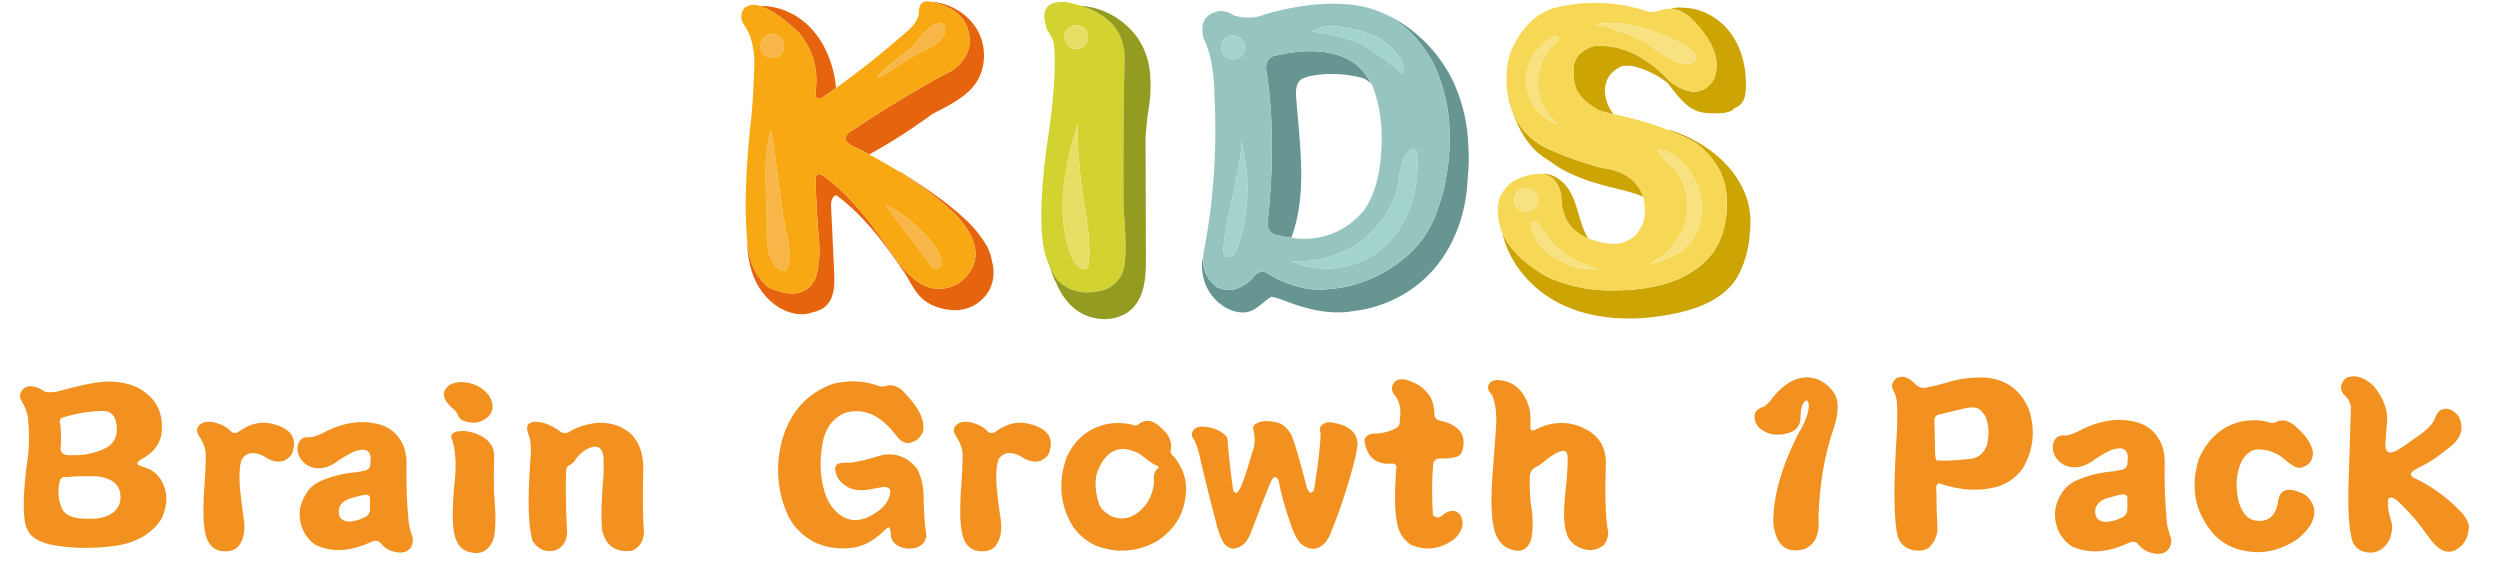 <svg xmlns="http://www.w3.org/2000/svg" fill="none" viewBox="0 0 301 69" height="69" width="301">
<g clip-path="url(#clip0_192_2409)">
<path fill="#F2911F" d="M11.332 46.104C13.278 45.774 14.997 45.947 16.491 46.625C18.819 47.832 19.791 49.768 19.418 52.426C19.149 53.65 18.332 54.614 16.96 55.327C16.63 55.509 16.5 55.7 16.561 55.9C16.656 55.995 16.96 56.134 17.455 56.299C18.167 56.482 18.775 56.925 19.288 57.637C20.226 59.061 20.278 60.676 19.435 62.491C18.263 64.289 16.369 65.375 13.755 65.739C10.898 66.104 8.302 66.035 5.974 65.54C5.149 65.34 4.489 65.053 3.994 64.671C3.447 64.211 3.108 63.559 2.978 62.717C2.761 61.163 2.848 58.896 3.23 55.9C3.525 54.215 3.569 52.304 3.351 50.177C3.265 49.63 3.021 48.995 2.605 48.266C2.275 47.754 2.37 47.241 2.9 46.729C3.508 46.321 4.359 46.468 5.453 47.172C5.983 47.285 6.617 47.241 7.364 47.024C8.823 46.616 10.143 46.303 11.332 46.104ZM11.758 57.359C10.334 57.298 9.092 57.324 8.015 57.454C7.555 57.341 7.259 57.55 7.147 58.097C6.912 59.304 7.051 60.416 7.546 61.414C7.893 61.944 8.536 62.274 9.483 62.404C10.803 62.517 11.802 62.474 12.479 62.257C13.573 61.944 14.233 61.336 14.459 60.424C14.737 58.653 13.842 57.628 11.758 57.359ZM12.6 49.482C11.081 49.465 9.439 49.716 7.668 50.229C7.207 50.342 7.077 50.698 7.294 51.297C7.346 51.974 7.355 52.678 7.346 53.407C7.147 54.337 7.451 54.797 8.267 54.797C9.952 54.884 11.437 54.597 12.731 53.954C13.886 53.329 14.294 52.235 13.947 50.68C13.721 49.942 13.278 49.543 12.6 49.482Z"></path>
<path fill="#F2911F" d="M24.446 50.889C25.037 50.706 25.679 50.758 26.357 51.036C26.852 51.184 27.286 51.444 27.668 51.8C28.015 52.235 28.424 52.243 28.91 51.853C30.265 50.915 31.654 50.663 33.07 51.106C34.989 51.653 35.719 52.704 35.276 54.25C35.189 54.762 34.815 55.179 34.138 55.491C33.513 55.674 32.853 55.57 32.158 55.17C31.368 54.623 30.612 54.441 29.9 54.623C29.37 54.875 29.075 55.214 29.006 55.665C28.823 56.343 28.78 57.359 28.884 58.713C29.014 60.033 29.179 61.362 29.379 62.682C29.544 63.968 29.318 65.001 28.71 65.783C28.441 66.061 28.12 66.243 27.72 66.33C25.888 66.608 24.854 65.704 24.62 63.603C24.489 62.891 24.455 61.657 24.524 59.886C24.707 57.376 24.785 55.657 24.776 54.727C24.759 54.067 24.542 53.407 24.134 52.747C23.5 51.922 23.604 51.306 24.446 50.889Z"></path>
<path fill="#F2911F" d="M39.349 51.879C41.433 50.889 43.379 50.593 45.203 50.984C46.792 51.279 47.912 52.174 48.572 53.659C48.789 54.241 48.911 54.849 48.946 55.491C48.894 58.218 48.98 60.624 49.197 62.708C49.197 63.09 49.362 63.768 49.692 64.74C49.745 65.088 49.692 65.435 49.545 65.783C49.084 66.573 48.225 66.738 46.965 66.278C46.505 66.043 46.184 65.817 46.002 65.583C45.672 65.105 45.246 64.992 44.734 65.236C42.302 66.356 40.174 66.529 38.342 65.757C37.795 65.557 37.248 65.062 36.709 64.272C35.754 62.474 35.884 60.737 37.108 59.069C37.551 58.488 38.203 58.045 39.045 57.732C40.331 57.237 41.659 56.942 43.014 56.837L43.935 56.664C44.36 56.551 44.577 56.299 44.577 55.917C44.829 54.414 44.256 53.867 42.866 54.284C42.371 54.467 41.711 54.823 40.886 55.352C39.584 56.412 38.316 56.647 37.091 56.073C36.162 55.491 35.745 54.718 35.823 53.746C36.006 52.886 36.527 52.521 37.386 52.652C37.89 52.582 38.55 52.33 39.349 51.879ZM43.561 59.643L43.066 59.764L42.076 60.033C41.286 60.329 40.852 60.798 40.791 61.423C40.739 61.822 40.834 62.161 41.06 62.439C41.624 62.969 42.589 62.908 43.961 62.265C44.369 62.048 44.569 61.692 44.551 61.197V60.016C44.551 59.599 44.221 59.478 43.561 59.643Z"></path>
<path fill="#F2911F" d="M54.069 46.382C54.799 45.939 55.754 45.886 56.944 46.234C57.717 46.503 58.368 46.963 58.88 47.623C59.462 48.579 59.454 49.404 58.854 50.099C58.029 50.889 57.039 51.089 55.884 50.698C55.45 50.533 55.198 50.272 55.12 49.907C54.99 49.63 54.721 49.326 54.33 49.013C53.244 47.997 53.157 47.12 54.069 46.382ZM54.886 51.983C55.893 51.766 56.935 51.948 58.012 52.53C58.967 53.077 59.462 53.824 59.497 54.788C59.462 56.256 59.454 57.758 59.471 59.278C59.749 62.135 59.706 64.072 59.349 65.079C58.768 66.417 57.76 66.86 56.327 66.417C55.485 66.139 54.946 65.427 54.712 64.289C54.46 63.264 54.443 61.414 54.66 58.74C55.007 56.143 54.894 54.111 54.339 52.643C54.295 52.348 54.469 52.131 54.886 51.983Z"></path>
<path fill="#F2911F" d="M63.657 52.4C63.145 51.097 63.666 50.585 65.221 50.863C65.75 50.958 66.41 51.262 67.201 51.757C67.644 52.174 68.069 52.261 68.469 52.026C69.528 51.384 70.753 51.002 72.159 50.889C73.775 50.889 75.104 51.392 76.128 52.4C77.118 53.511 77.553 55.049 77.44 57.011C77.37 60.086 77.405 62.465 77.535 64.15C77.448 65.227 76.971 65.939 76.094 66.304C74.157 66.556 72.959 65.739 72.498 63.872C72.351 62.37 72.403 60.112 72.672 57.107V55.196C72.585 53.946 72.02 53.52 70.961 53.928C70.171 54.293 69.572 54.823 69.172 55.517C68.938 55.769 68.72 55.943 68.503 56.039C68.304 56.108 68.191 56.334 68.156 56.733C68.086 58.931 68.13 61.371 68.278 64.046C68.243 65.14 67.791 65.87 66.914 66.252C65.742 66.564 64.804 66.182 64.109 65.114C63.614 63.377 63.518 60.329 63.814 55.969C63.996 54.258 63.944 53.069 63.657 52.4Z"></path>
<path fill="#F2911F" d="M100.227 46.234C102.016 45.773 103.736 45.808 105.386 46.329C105.751 46.512 106.142 46.572 106.576 46.503C107.288 46.225 108 46.416 108.704 47.076C110.684 49.074 111.483 50.741 111.083 52.087C110.753 52.73 110.328 53.112 109.798 53.225C109.155 53.537 108.513 53.26 107.861 52.382C106.09 50.072 104.17 49.152 102.086 49.629C101.495 49.716 100.835 50.124 100.132 50.871C99.732 51.306 99.402 51.965 99.142 52.851C98.629 55.179 98.69 57.35 99.316 59.347C99.541 60.077 99.906 60.737 100.41 61.328C101.686 62.717 103.128 62.986 104.743 62.144C106.315 61.336 107.132 60.329 107.201 59.122C107.14 58.774 106.854 58.609 106.359 58.627L104.57 58.948C103.658 59.096 102.859 59.017 102.164 58.696C101.157 58.166 100.618 57.419 100.549 56.438C100.531 56.238 100.627 56.047 100.818 55.865C101.2 55.717 101.686 55.665 102.277 55.717C103.172 55.639 104.492 55.318 106.246 54.779C107.844 54.501 109.216 55.023 110.362 56.343C110.97 57.437 111.257 58.757 111.205 60.311C111.266 62.144 111.37 63.42 111.5 64.133C111.613 64.94 111.266 65.531 110.458 65.895C109.563 66.156 108.782 66.095 108.104 65.696C107.496 65.348 107.21 64.845 107.262 64.185C107.201 63.785 107.123 63.559 107.036 63.49C106.941 63.473 106.645 63.698 106.168 64.159C104.995 65.253 103.753 65.852 102.451 65.965C100.827 66.165 99.307 65.904 97.891 65.201C96.406 64.358 95.347 63.195 94.713 61.71C93.523 58.8 93.358 55.839 94.218 52.808C95.199 49.542 97.197 47.354 100.227 46.234Z"></path>
<path fill="#F2911F" d="M115.565 50.889C116.155 50.706 116.798 50.759 117.475 51.036C117.97 51.184 118.405 51.445 118.787 51.801C119.134 52.235 119.542 52.244 120.029 51.853C121.383 50.915 122.773 50.663 124.188 51.106C126.108 51.653 126.837 52.704 126.394 54.25C126.308 54.762 125.934 55.179 125.257 55.492C124.631 55.674 123.971 55.57 123.277 55.17C122.486 54.623 121.731 54.441 121.019 54.623C120.489 54.875 120.194 55.214 120.124 55.665C119.942 56.343 119.898 57.359 120.003 58.714C120.133 60.034 120.298 61.362 120.498 62.682C120.663 63.968 120.437 65.001 119.829 65.783C119.568 66.061 119.238 66.243 118.839 66.33C117.006 66.608 115.973 65.705 115.738 63.603C115.608 62.891 115.573 61.658 115.643 59.886C115.825 57.376 115.903 55.657 115.895 54.727C115.877 54.067 115.66 53.407 115.252 52.747C114.618 51.922 114.722 51.306 115.565 50.889Z"></path>
<path fill="#F2911F" d="M137.18 50.993C137.962 50.446 138.778 50.567 139.638 51.366C140.645 52.174 141.097 53.051 141.001 53.998C140.854 54.362 140.966 54.693 141.349 54.988C142.478 56.377 142.947 57.871 142.764 59.478C142.582 61.857 141.444 63.742 139.342 65.131C137.31 66.286 135.191 66.582 132.968 66.026C131.466 65.678 130.198 64.801 129.173 63.394C127.601 60.78 127.366 57.975 128.452 54.97C129.381 53.025 130.806 51.766 132.742 51.201C133.784 50.871 134.931 50.837 136.19 51.106C136.624 51.288 136.946 51.253 137.18 50.993ZM135.547 54.067C134.14 53.954 133.072 54.701 132.325 56.325C131.778 57.437 131.761 58.835 132.273 60.537C132.49 61.215 133.029 61.77 133.906 62.196C135.348 62.726 136.65 62.3 137.823 60.928C138.465 60.155 138.847 59.174 138.96 58.001C138.847 57.254 138.995 56.725 139.403 56.386C139.638 56.238 139.481 56.082 138.934 55.917C138.37 55.535 137.805 55.127 137.249 54.675C136.807 54.406 136.242 54.197 135.547 54.067Z"></path>
<path fill="#F2911F" d="M151.284 50.993C151.814 50.646 152.639 50.602 153.759 50.871C154.402 51.002 154.984 51.505 155.496 52.383C155.939 53.494 156.556 55.587 157.329 58.679C157.494 59.096 157.641 59.304 157.772 59.321C158.067 59.287 158.232 59.061 158.267 58.627C158.71 55.848 158.961 53.703 159.014 52.183C158.849 51.818 158.883 51.488 159.109 51.193C159.491 50.88 159.908 50.767 160.377 50.871C161.272 51.019 161.932 51.245 162.357 51.54C163.052 52 163.417 52.634 163.451 53.425C163.391 54.284 163.087 55.604 162.557 57.393C161.845 59.868 161.046 62.187 160.151 64.332C160.021 64.662 159.821 64.992 159.561 65.322C158.666 66.278 157.676 66.321 156.591 65.444C156.156 64.949 155.809 64.289 155.522 63.464C154.897 61.71 154.411 60.06 154.063 58.505C154.011 57.81 153.803 57.454 153.447 57.437C153.282 57.506 153.091 57.793 152.874 58.305C152.118 60.19 151.38 62.074 150.668 63.959C150.225 65.244 149.521 65.939 148.557 66.043C148.123 66.061 147.732 65.852 147.368 65.427C147.055 64.932 146.786 64.272 146.551 63.447C145.856 60.806 145.196 58.158 144.571 55.518C144.389 54.562 144.137 53.737 143.824 53.042C143.512 52.678 143.425 52.322 143.572 51.974C143.824 51.479 144.328 51.279 145.11 51.384C145.865 51.453 146.534 51.679 147.09 52.078C147.55 52.33 147.784 52.617 147.784 52.947C147.949 54.927 148.175 56.916 148.453 58.896C148.453 59.148 148.592 59.304 148.879 59.365C148.974 59.33 149.157 59.078 149.426 58.601C149.921 57.281 150.355 55.961 150.711 54.632C151.119 53.72 151.171 52.686 150.859 51.505C150.963 51.219 151.102 51.054 151.284 50.993Z"></path>
<path fill="#F2911F" d="M167.741 46.208C168.219 45.478 169.139 45.478 170.494 46.208C171.189 46.538 171.779 47.102 172.274 47.893C172.526 48.388 172.674 49.091 172.717 50.003C172.769 50.402 173.039 50.62 173.534 50.672C175.731 51.219 176.582 52.391 176.087 54.189C176 54.588 175.766 54.858 175.366 55.005C174.689 55.17 174.011 55.24 173.334 55.205C172.839 55.222 172.578 55.492 172.544 56.021C172.396 57.645 172.387 59.634 172.518 61.996C172.917 62.431 173.351 62.396 173.829 61.901C174.637 61.354 175.288 61.371 175.783 61.953C176.347 62.865 176.156 63.811 175.21 64.801C173.525 66.121 171.745 66.391 169.877 65.592C169.148 65.097 168.662 64.48 168.418 63.733C167.923 62.344 167.828 59.877 168.123 56.325C168.141 55.926 167.897 55.761 167.402 55.83C165.665 55.917 164.632 55.049 164.302 53.225C164.215 52.712 164.536 52.374 165.24 52.209C166.134 52.243 167.02 52.053 167.915 51.636C168.314 51.471 168.523 51.193 168.531 50.793L168.583 50.099C168.679 49.16 168.488 48.344 167.993 47.667C167.559 47.206 167.463 46.72 167.741 46.208Z"></path>
<path fill="#F2911F" d="M179.37 46.103C179.665 45.773 180.203 45.678 180.985 45.834C182.47 46.13 183.495 47.154 184.059 48.909C184.259 49.551 184.32 50.402 184.259 51.462C184.259 51.896 184.519 51.948 185.049 51.636C187.151 50.628 189.192 50.689 191.172 51.809C192.561 52.634 193.291 53.867 193.352 55.5C193.221 59.269 193.291 61.987 193.551 63.655C193.734 64.28 193.586 64.94 193.108 65.635C192.049 66.425 190.894 66.425 189.635 65.635C189.053 65.192 188.714 64.706 188.619 64.193C188.271 63.255 188.219 61.614 188.471 59.287C188.731 56.994 188.81 55.431 188.697 54.606C188.566 54.31 188.332 54.206 188.002 54.31C187.507 54.423 186.847 54.814 186.022 55.474C185.692 55.769 185.362 56.004 185.032 56.169C184.502 56.403 184.224 56.794 184.189 57.359C184.155 58.331 184.189 59.373 184.285 60.485C184.615 62.257 184.624 63.794 184.311 65.097C183.981 65.887 183.486 66.295 182.826 66.312C181.237 66.226 180.247 65.296 179.847 63.507C179.552 62.135 179.491 60.146 179.673 57.532L180.099 51.809C180.247 50.107 180.108 48.7 179.673 47.597C179.109 47.033 179.005 46.538 179.37 46.103Z"></path>
<path fill="#F2911F" d="M213.448 47.849C215.194 45.73 217.009 45.009 218.893 45.687C219.692 46.043 220.326 46.581 220.804 47.293C221.412 48.205 221.412 49.612 220.804 51.488C219.666 54.71 219.05 58.375 218.945 62.483C219.015 63.212 218.954 63.881 218.763 64.489C218.529 65.184 218.06 65.713 217.365 66.069C215.09 66.747 213.804 65.696 213.5 62.917C213.483 59.782 214.49 56.204 216.531 52.183C217.382 50.811 217.799 49.638 217.782 48.674C217.695 48.353 217.599 48.197 217.478 48.214C217.243 48.301 217.044 48.596 216.896 49.108C216.826 49.447 216.792 49.786 216.792 50.125C216.826 51.349 216.123 52.07 214.681 52.287C213.9 52.391 213.266 52.331 212.771 52.105C211.859 51.714 211.355 51.158 211.268 50.429C211.112 49.716 211.503 49.213 212.441 48.926C212.866 48.596 213.205 48.24 213.448 47.849Z"></path>
<path fill="#F2911F" d="M228.377 45.505C229.107 45.166 229.871 45.435 230.67 46.321C231.113 46.712 231.616 46.807 232.198 46.599C232.876 46.477 233.553 46.321 234.231 46.112C235.742 45.617 237.348 45.4 239.068 45.453C241.63 45.704 243.375 47.024 244.313 49.395C245.078 51.801 244.834 54.12 243.575 56.343C242.611 57.698 241.3 58.514 239.658 58.783C237.722 59.157 235.655 58.957 233.449 58.175C233.145 58.314 233.041 58.627 233.145 59.113C233.145 60.486 233.18 61.892 233.249 63.334C233.353 64.237 233.049 65.071 232.337 65.853C231.981 66.156 231.556 66.304 231.069 66.287C229.732 66.304 228.864 65.722 228.473 64.532C228.03 62.596 227.969 58.974 228.29 53.668C228.429 51.636 228.464 49.908 228.395 48.501C228.342 47.928 228.195 47.415 227.934 46.972C227.665 46.425 227.821 45.93 228.377 45.505ZM236.419 49.196L233.571 49.882C233.128 49.951 232.91 50.194 232.91 50.62L232.989 54.511C233.006 55.023 233.067 55.327 233.171 55.422C233.918 55.509 235.212 55.457 237.062 55.266C238.078 55.214 238.799 54.667 239.224 53.616C239.528 52.313 239.467 51.141 239.042 50.107C238.885 49.873 238.703 49.63 238.486 49.395C238.095 49.022 237.4 48.961 236.419 49.196Z"></path>
<path fill="#F2911F" d="M250.792 51.636C252.928 50.62 254.934 50.316 256.793 50.724C258.426 51.028 259.572 51.949 260.249 53.468C260.466 54.059 260.597 54.693 260.631 55.353C260.579 58.149 260.666 60.616 260.883 62.761C260.883 63.152 261.057 63.846 261.396 64.845C261.448 65.201 261.396 65.557 261.239 65.913C260.762 66.73 259.885 66.895 258.591 66.426C258.113 66.191 257.783 65.948 257.601 65.714C257.262 65.219 256.828 65.106 256.307 65.358C253.814 66.513 251.626 66.686 249.741 65.896C249.185 65.696 248.621 65.184 248.065 64.368C247.084 62.518 247.214 60.737 248.473 59.026C248.933 58.436 249.593 57.976 250.462 57.654C251.782 57.142 253.145 56.838 254.535 56.742L255.473 56.56C255.916 56.438 256.133 56.187 256.133 55.796C256.385 54.25 255.803 53.694 254.379 54.12C253.866 54.302 253.189 54.667 252.346 55.214C251.009 56.3 249.706 56.543 248.456 55.952C247.509 55.362 247.075 54.563 247.162 53.564C247.344 52.678 247.883 52.305 248.768 52.444C249.307 52.357 249.984 52.096 250.792 51.636ZM255.117 59.6L254.604 59.73L253.588 60.008C252.772 60.312 252.329 60.789 252.268 61.432C252.216 61.84 252.312 62.188 252.546 62.474C253.119 63.013 254.118 62.961 255.525 62.292C255.951 62.075 256.15 61.71 256.133 61.198V59.973C256.142 59.556 255.803 59.435 255.117 59.6Z"></path>
<path fill="#F2911F" d="M269.95 50.724C271.209 50.524 272.295 50.559 273.207 50.854C273.598 50.976 273.936 50.932 274.223 50.724C274.918 50.455 275.647 50.663 276.411 51.358C277.601 52.392 278.287 53.399 278.47 54.389C278.522 55.474 277.992 56.117 276.889 56.326C276.516 56.343 276.003 56.091 275.36 55.561C274.327 54.563 273.129 54.076 271.774 54.111C271.044 54.163 270.428 54.623 269.915 55.483C269.359 56.638 269.168 57.932 269.359 59.374C269.446 60.19 269.637 60.868 269.941 61.406C270.367 62.205 270.957 62.639 271.722 62.7C273.059 62.839 273.901 62.162 274.24 60.694C274.344 59.061 275.222 58.592 276.889 59.27C277.636 59.504 278.183 60.06 278.539 60.92C278.912 62.24 278.27 63.577 276.602 64.915C274.396 66.391 272.121 66.825 269.785 66.209C267.579 65.696 265.92 64.142 264.8 61.528C264.288 60.208 264.123 58.783 264.288 57.255C264.409 56.473 264.557 55.796 264.748 55.223C265.851 52.765 267.579 51.263 269.95 50.724Z"></path>
<path fill="#F2911F" d="M282.447 45.505C283.515 45.062 284.618 45.374 285.756 46.443C287.059 47.971 287.597 49.56 287.363 51.228L287.206 53.312C287.137 54.432 287.588 54.745 288.552 54.25C289.23 53.859 289.907 53.399 290.584 52.878C292.165 51.862 293.034 50.976 293.207 50.229C293.494 49.551 293.928 49.213 294.501 49.213C295.031 49.23 295.517 49.517 295.978 50.081C296.811 51.575 296.316 52.938 294.501 54.18C293.381 55.084 292.365 55.752 291.444 56.187C290.932 56.421 290.567 56.664 290.35 56.899C290.194 57.081 290.254 57.281 290.532 57.48C292.808 58.531 294.805 59.999 296.533 61.884C297.159 62.665 297.384 63.343 297.193 63.916C297.124 64.715 296.759 65.383 296.099 65.922C295.248 66.599 294.406 66.599 293.555 65.922C293.164 65.635 292.608 64.975 291.878 63.933C291.149 62.882 290.185 61.771 288.978 60.598C288.335 59.938 287.858 59.747 287.554 60.042C287.415 60.772 287.554 61.745 287.962 62.969C288.066 63.647 287.97 64.324 287.684 65.001C287.041 66.174 286.121 66.669 284.94 66.504C284.088 66.347 283.515 65.896 283.211 65.132C282.768 63.568 282.638 60.859 282.803 56.986L283.055 49.022C283.003 48.483 282.716 47.971 282.187 47.493C281.665 46.868 281.752 46.199 282.447 45.505Z"></path>
<path fill="#CCA403" d="M210.076 23.229C208.519 19.476 204.891 16.876 201.022 15.632L201.088 15.748C201.088 15.748 201.058 15.738 201.042 15.733C202.166 16.181 203.229 16.66 204.166 17.199C206.589 19.057 207.829 21.269 207.884 23.833C207.995 25.269 207.829 26.705 207.375 28.14C207.3 28.448 207.143 28.72 207.022 29.012C206.231 30.931 204.569 32.503 201.924 33.677C199.475 34.659 196.518 35.082 193.052 34.946C190.739 34.861 188.488 34.327 186.292 33.339C185.021 32.619 183.974 31.858 183.107 31.057C182.079 30.105 181.324 29.102 180.875 28.035C181.681 31.672 184.412 34.866 187.803 36.553C191.909 38.593 196.755 38.704 201.259 37.833C203.909 37.319 206.629 36.397 208.433 34.387C209.587 33.102 210.564 30.498 210.655 28.256C210.897 26.569 210.725 24.795 210.076 23.229Z"></path>
<path fill="#CCA403" d="M191.591 12.71C191.833 12.871 192.05 13.038 192.332 13.189C192.896 13.415 193.461 13.582 194.02 13.697C194.1 13.713 194.176 13.738 194.257 13.753C194.055 13.451 193.844 13.158 193.692 12.826C193.244 11.864 193.063 10.73 193.44 9.743C193.763 8.892 194.489 8.292 195.335 7.939C195.788 7.899 196.246 7.909 196.7 7.98C198.08 8.312 199.431 8.962 200.746 9.949C201.894 11.375 202.917 12.967 204.625 13.461C205.254 13.642 205.919 13.652 206.575 13.647C207.26 13.642 207.98 13.612 208.569 13.264C208.665 13.209 208.721 13.118 208.806 13.053C209.219 12.871 209.597 12.629 209.834 12.232C210.111 11.763 210.177 11.199 210.202 10.65C210.312 8.191 209.698 5.637 208.162 3.718C206.847 2.076 204.806 0.972 202.72 0.937C202.262 0.887 201.803 0.887 201.35 1.003V1.023C201.35 1.023 201.315 1.053 201.29 1.063C201.315 1.063 201.34 1.073 201.37 1.078C202.111 1.159 202.856 1.516 203.607 2.212C206.227 4.776 207.169 7.169 206.438 9.395C205.809 10.514 204.992 11.048 204 11.043C203.164 11.038 202.206 10.655 201.119 9.859C198.216 6.73 195.149 5.295 191.909 5.552C189.964 6.116 189.163 7.41 189.501 9.436C189.526 10.725 190.246 11.813 191.591 12.715V12.71Z"></path>
<path fill="#CCA403" d="M185.445 20.951C186.831 21.017 187.682 21.888 187.98 23.581C187.96 26.1 189.037 27.802 191.214 28.704C190.901 28.17 190.645 27.601 190.448 27.022C189.979 25.611 189.693 24.105 188.902 22.846C188.161 21.667 186.79 20.745 185.445 20.956V20.951Z"></path>
<path fill="#CCA403" d="M181.662 11.975L181.582 11.934C181.626 12.095 181.687 12.257 181.737 12.418C181.702 12.277 181.692 12.121 181.657 11.975H181.662Z"></path>
<path fill="#CCA403" d="M186.729 19.486C186.915 19.622 187.082 19.778 187.274 19.899C189.389 21.269 191.838 22.035 194.291 22.619C195.48 22.901 196.755 23.203 197.868 23.712C197.868 23.692 197.868 23.682 197.868 23.662C197.838 23.571 197.778 23.506 197.748 23.42C197.651 23.178 197.53 22.957 197.399 22.74C196.564 21.324 195.041 20.453 192.754 20.196C190.386 19.551 188.135 18.73 185.993 17.748C184.014 16.67 182.709 15.133 181.999 13.199C182.618 14.982 183.454 16.695 184.775 18.025C185.354 18.604 186.024 19.068 186.729 19.486Z"></path>
<path fill="#D2D231" d="M130.495 35.198C130.878 35.233 131.215 35.178 131.568 35.153C132.329 35.087 133.044 34.931 133.663 34.563C134.117 34.266 134.485 33.908 134.767 33.5C135.044 33.102 135.241 32.654 135.351 32.155C135.603 30.719 135.578 28.342 135.266 25.017C135.236 18.004 135.281 12.131 135.392 7.4C135.538 4.146 133.861 1.944 130.394 0.771C130.303 0.74 130.228 0.705 130.137 0.675C130.006 0.635 129.855 0.604 129.719 0.569C129.492 0.504 129.256 0.448 129.018 0.393C128.843 0.353 128.691 0.297 128.505 0.262C125.996 0.035 125.195 1.164 126.097 3.642C126.575 4.317 126.842 4.881 126.898 5.33C127.124 7.582 126.953 10.866 126.389 15.173C125.316 21.959 125.094 26.946 125.714 30.13C125.885 30.845 126.117 31.495 126.389 32.105C126.61 32.603 126.858 33.077 127.15 33.51C127.911 34.467 129.024 35.032 130.485 35.198H130.495ZM129.588 3.012C130.384 3.012 131.024 3.657 131.024 4.453C131.024 5.249 130.379 5.889 129.588 5.889C128.797 5.889 128.153 5.244 128.153 4.453C128.153 3.662 128.797 3.012 129.588 3.012ZM129.714 14.941C129.749 17.919 129.986 20.896 130.43 23.838L130.979 27.289C131.064 28.039 131.11 28.795 131.124 29.556C131.19 30.085 131.21 30.644 131.104 31.153C131.1 31.289 131.104 31.425 131.1 31.556C131.079 31.883 131.009 32.276 130.706 32.392C130.5 32.472 130.268 32.382 130.082 32.266C129.367 31.813 128.994 30.981 128.732 30.18C127.134 25.264 128.207 19.893 129.719 14.947L129.714 14.941Z"></path>
<path fill="#F7D756" d="M186.29 33.339C188.487 34.321 190.739 34.86 193.051 34.946C196.518 35.087 199.475 34.664 201.924 33.677C204.568 32.503 206.226 30.931 207.022 29.012C207.143 28.725 207.299 28.448 207.375 28.14C207.823 26.704 207.994 25.269 207.883 23.833C207.828 21.269 206.589 19.057 204.165 17.198C203.228 16.66 202.165 16.181 201.042 15.732C199.062 14.937 196.815 14.267 194.261 13.748C194.18 13.733 194.104 13.707 194.024 13.692C193.46 13.581 192.896 13.41 192.336 13.184C192.054 13.032 191.833 12.866 191.596 12.705C190.256 11.798 189.53 10.715 189.505 9.425C189.167 7.395 189.969 6.101 191.913 5.541C195.153 5.289 198.22 6.725 201.123 9.849C202.216 10.645 203.173 11.027 204.004 11.032C204.997 11.037 205.818 10.504 206.442 9.385C207.173 7.158 206.231 4.766 203.611 2.201C202.861 1.506 202.115 1.144 201.375 1.068C201.349 1.068 201.324 1.058 201.294 1.053C200.951 1.028 200.614 1.043 200.271 1.144C199.54 1.37 198.977 1.466 198.583 1.441C195.092 0.257 191.555 0.035 187.978 0.766C185.358 1.219 183.359 2.962 181.978 6.005C181.5 7.244 181.303 8.725 181.389 10.438C181.424 10.987 181.555 11.471 181.661 11.969C181.691 12.11 181.701 12.272 181.742 12.413C181.812 12.685 181.907 12.942 181.998 13.199C182.708 15.138 184.013 16.669 185.994 17.748C188.134 18.735 190.387 19.551 192.754 20.196C195.042 20.453 196.563 21.324 197.399 22.74C197.525 22.956 197.651 23.173 197.747 23.42C197.782 23.506 197.843 23.571 197.868 23.662C197.868 23.682 197.868 23.692 197.868 23.712C198.14 25.153 198.1 26.281 197.737 27.087C196.921 28.775 195.556 29.526 193.641 29.324C192.719 29.203 191.913 28.992 191.213 28.704C189.036 27.803 187.958 26.1 187.978 23.581C187.676 21.894 186.83 21.017 185.445 20.951C185.006 20.931 184.512 20.987 183.963 21.128C182.215 21.496 181.046 22.493 180.457 24.125C180.205 25.506 180.351 26.805 180.87 28.035C181.318 29.097 182.074 30.105 183.101 31.057C183.968 31.858 185.011 32.619 186.286 33.339H186.29ZM201.188 4.645C201.878 4.957 204.463 6.055 204.155 7.108C203.873 8.075 202.055 7.592 201.485 7.315C200.004 6.589 198.735 5.385 197.208 4.655C195.591 3.879 193.883 3.3 192.125 2.932C195.198 2.373 198.336 3.355 201.183 4.64L201.188 4.645ZM183.761 10.156C183.63 8.796 184.049 7.4 184.85 6.297C185.041 6.03 187.419 3.506 187.615 4.63C187.651 4.836 187.47 5.012 187.313 5.148C185.908 6.388 185.092 8.272 185.152 10.146C185.213 12.02 186.145 13.848 187.626 14.997C185.55 14.317 183.968 12.332 183.761 10.161V10.156ZM201.823 20.624C201.188 19.763 199.842 18.967 199.586 17.929C201.248 18.075 202.936 19.732 203.777 21.088C204.78 22.71 205.133 24.72 204.739 26.584C204.498 27.732 203.974 28.84 203.138 29.662C201.928 30.851 200.211 31.344 198.573 31.793C201.016 30.614 202.886 28.191 203.168 25.49C203.349 23.778 202.845 22.009 201.823 20.624ZM187.112 29.44C188.588 30.977 190.639 31.788 192.628 32.553C191.918 32.276 190.804 32.453 190.019 32.246C189.132 32.014 188.275 31.657 187.49 31.188C185.923 30.256 184.684 29.087 184.356 27.238C184.331 27.082 184.311 26.906 184.402 26.775C184.517 26.609 184.774 26.594 184.955 26.689C185.137 26.785 185.258 26.956 185.374 27.128C185.918 27.924 186.442 28.745 187.112 29.445V29.44ZM182.301 24.07C182.301 23.274 182.946 22.634 183.737 22.634C184.527 22.634 185.172 23.279 185.172 24.07C185.172 24.861 184.527 25.506 183.737 25.506C182.946 25.506 182.301 24.861 182.301 24.07Z"></path>
<path fill="#E5640D" d="M119.462 31.586C119.362 30.901 119.135 30.226 118.818 29.611C118.671 29.329 117.906 28.251 117.906 28.251C117.427 27.637 116.903 27.052 116.339 26.513C113.931 24.236 111.13 22.428 108.338 20.634L108.364 20.735C111.135 22.458 113.488 24.246 115.321 26.115C115.694 26.523 116.007 26.926 116.283 27.334C116.777 28.055 117.13 28.775 117.311 29.495C117.624 30.74 117.402 31.818 116.742 32.765C116.4 33.259 115.971 33.727 115.367 34.14C112.943 35.49 110.581 34.704 108.268 31.773L105.9 28.392C103.704 25.294 101.507 22.931 99.311 21.294C98.58 20.76 98.213 20.861 98.213 21.591C98.243 24.07 98.384 26.604 98.635 29.193C98.691 30.488 98.651 31.445 98.51 32.065C98.504 32.16 98.469 32.226 98.459 32.317C98.253 34.06 97.371 35.072 95.764 35.314C94.973 35.4 93.96 35.198 92.721 34.724C91.029 33.531 90.111 31.526 89.95 28.725C89.96 30.518 90.222 32.312 91.008 33.913C91.965 35.863 93.774 37.475 95.92 37.792C96.55 37.883 97.215 37.848 97.799 37.611C98.475 37.475 99.109 37.208 99.573 36.704C100.505 35.697 100.494 34.165 100.434 32.79C100.308 30.125 100.188 27.46 100.061 24.795C100.036 24.261 100.202 23.561 100.696 23.506C100.721 23.526 100.741 23.531 100.772 23.551C102.978 25.193 105.185 27.571 107.392 30.679L108.928 32.876C109.059 33.097 109.205 33.309 109.331 33.531C109.8 34.362 110.263 35.218 110.954 35.873C111.81 36.684 112.969 37.127 114.143 37.284C114.611 37.349 115.085 37.369 115.553 37.319C116.979 37.163 118.304 36.301 119.029 35.067C119.639 34.024 119.775 32.74 119.468 31.571L119.462 31.586Z"></path>
<path fill="#E5640D" d="M103.533 18.005C103.618 18.05 103.694 18.095 103.779 18.141C104.082 18.292 104.348 18.453 104.641 18.609C107.281 17.148 109.825 15.516 112.253 13.723C113.271 13.214 114.284 12.695 115.236 12.075C115.946 11.617 116.626 11.093 117.166 10.443C118.662 8.65 118.873 5.939 117.81 3.864C116.747 1.788 114.51 0.398 112.182 0.212V0.237C114.601 0.766 116.057 1.884 116.551 3.582C116.692 4.076 116.772 4.61 116.752 5.199C116.611 6.494 115.921 7.577 114.681 8.453C110.737 10.539 106.792 12.902 102.852 15.551C102.091 15.944 101.739 16.352 101.795 16.775C101.905 17.168 102.485 17.576 103.527 18L103.533 18.005Z"></path>
<path fill="#E5640D" d="M96.222 3.98C97.884 6.01 98.544 8.332 98.207 10.952C98.121 11.909 98.444 12.136 99.179 11.627C99.496 11.415 99.814 11.178 100.131 10.957C100.303 10.836 100.474 10.715 100.645 10.594C100.64 10.362 100.625 10.126 100.59 9.899C100.238 7.516 99.3 5.179 97.658 3.415C96.096 1.743 93.854 0.68 91.572 0.725C91.763 0.781 91.99 0.917 92.202 1.007C93.32 1.506 94.64 2.458 96.217 3.98H96.222Z"></path>
<path fill="#679692" d="M175.142 10.196C173.389 6.307 170.154 3.068 166.22 1.461C168.028 2.221 169.605 3.461 170.95 5.158C171.479 5.828 171.983 6.549 172.442 7.36C174.694 11.838 175.147 17.047 173.792 22.992C173.479 24.12 173.102 25.243 172.653 26.372C171.61 28.81 169.827 30.785 167.354 32.331C167.227 32.412 167.122 32.503 166.991 32.583C164.738 33.878 162.481 34.613 160.23 34.78C157.892 35.117 155.444 34.553 152.879 33.092C152.088 32.472 151.403 32.614 150.809 33.515C150.642 33.691 150.471 33.802 150.3 33.948C149.121 34.946 147.872 35.188 146.541 34.573C145.312 33.691 144.768 32.457 144.854 30.896C144.677 31.546 144.662 32.236 144.788 32.896C144.97 34.417 145.881 35.903 147.171 36.785C148.209 37.495 149.574 37.898 150.728 37.394C151.595 37.011 152.279 36.165 153.076 35.727C153.806 35.858 154.496 36.14 155.192 36.402C157.197 37.157 159.323 37.671 161.464 37.611C162.038 37.596 162.618 37.525 163.187 37.419C167.001 36.956 170.688 34.926 173.082 31.878C175.404 28.916 176.568 25.198 176.714 21.42C176.855 20.08 176.885 18.73 176.779 17.39C176.678 14.916 176.15 12.463 175.132 10.206L175.142 10.196Z"></path>
<path fill="#679692" d="M152.632 26.79C152.577 27.52 152.884 28.014 153.56 28.271C153.902 28.367 154.229 28.422 154.562 28.488C154.758 28.528 154.96 28.584 155.151 28.614C155.171 28.548 155.181 28.483 155.197 28.417L155.242 28.624C155.323 28.634 155.398 28.634 155.474 28.644C157.434 23.395 156.501 17.536 156.069 11.929C156.023 11.35 155.988 10.755 156.179 10.206C156.255 9.985 156.401 9.818 156.532 9.637C156.985 9.33 157.534 9.189 158.074 9.093C160.063 8.75 162.124 8.871 164.074 9.4C164.144 9.42 164.215 9.446 164.285 9.471C164.567 9.642 164.829 9.838 165.081 10.05C164.441 8.821 163.59 7.859 162.477 7.224C160.194 5.985 157.126 5.828 153.267 6.76C152.985 6.876 152.793 7.053 152.652 7.269C152.456 7.572 152.38 7.959 152.461 8.453C153.308 13.722 153.363 19.833 152.632 26.785V26.79Z"></path>
<path fill="#949B21" d="M130.138 0.68C130.229 0.71 130.309 0.746 130.394 0.776C133.861 1.945 135.538 4.151 135.392 7.405C135.276 12.136 135.236 18.01 135.266 25.022C135.574 28.347 135.604 30.725 135.352 32.16C135.241 32.659 135.045 33.108 134.767 33.505C134.485 33.913 134.118 34.266 133.664 34.568C133.05 34.936 132.329 35.092 131.568 35.158C131.216 35.188 130.878 35.238 130.495 35.203C129.029 35.032 127.916 34.473 127.16 33.516C126.868 33.087 126.626 32.609 126.399 32.11C126.56 32.629 126.742 33.143 126.943 33.647C126.999 33.757 127.07 33.858 127.125 33.969C127.704 35.395 128.586 36.679 129.866 37.515C131.876 38.825 134.843 38.77 136.465 37.002C137.906 35.435 137.976 33.082 137.972 30.956C137.956 26.115 137.942 21.274 137.926 16.433C137.946 16.241 137.952 16.055 137.972 15.864C138.037 15.234 138.107 14.594 138.168 13.954C138.601 11.41 138.803 8.74 137.896 6.327C136.702 3.154 133.493 0.937 130.138 0.685V0.68Z"></path>
<path fill="#96C5C0" d="M146.547 34.563C147.877 35.178 149.126 34.936 150.305 33.938C150.476 33.797 150.648 33.687 150.814 33.505C151.403 32.603 152.094 32.462 152.885 33.082C155.448 34.548 157.897 35.107 160.235 34.77C162.487 34.598 164.739 33.868 166.995 32.573C167.127 32.498 167.233 32.402 167.358 32.321C169.827 30.775 171.61 28.8 172.659 26.362C173.107 25.233 173.49 24.11 173.797 22.982C175.147 17.042 174.699 11.828 172.447 7.35C171.988 6.539 171.485 5.813 170.956 5.148C169.611 3.451 168.034 2.216 166.225 1.451C165.948 1.335 165.66 1.234 165.368 1.143C165.192 1.088 165.021 1.022 164.839 0.972C164.321 0.831 163.792 0.71 163.242 0.635C160.059 0.186 156.441 0.539 152.386 1.692C151.232 2.201 149.962 2.257 148.582 1.864C148.073 1.496 147.509 1.315 146.894 1.315C145.091 1.627 144.431 2.725 144.909 4.609C145.725 6.241 146.164 8.493 146.219 11.37C146.557 18.075 146.103 24.493 144.869 30.634C144.859 30.719 144.874 30.795 144.869 30.881C144.783 32.447 145.327 33.681 146.557 34.558L146.547 34.563ZM169.943 24.593C169.389 25.999 168.719 27.379 167.776 28.563C164.925 32.135 159.514 33.374 155.394 31.394C158.925 31.737 162.578 30.447 165.111 27.969C166.442 26.669 167.454 25.047 168.069 23.294C168.537 21.959 168.391 19.934 169.222 18.765C171.676 15.324 170.457 23.274 169.938 24.593H169.943ZM162.809 3.496C163.726 3.692 164.638 3.919 165.489 4.312C166.719 4.881 167.782 5.793 168.532 6.921C168.96 7.561 169.242 8.513 168.663 9.017C169.142 8.599 164.27 5.456 163.812 5.254C162.038 4.483 159.882 4.06 157.978 3.768C159.378 2.876 161.273 3.163 162.809 3.491V3.496ZM152.653 7.269C152.794 7.057 152.985 6.881 153.268 6.76C157.126 5.833 160.194 5.984 162.477 7.224C163.59 7.859 164.442 8.821 165.081 10.05C165.122 10.13 165.182 10.181 165.222 10.267C166.18 12.69 166.532 15.45 166.28 18.548C166.109 21.309 165.434 23.561 164.25 25.309C161.927 28.014 159 29.117 155.474 28.644C155.394 28.634 155.323 28.634 155.242 28.624C155.212 28.624 155.182 28.619 155.152 28.614C154.96 28.583 154.758 28.523 154.562 28.488C154.23 28.422 153.902 28.362 153.56 28.271C152.885 28.019 152.572 27.526 152.633 26.79C153.363 19.833 153.308 13.722 152.461 8.458C152.38 7.964 152.451 7.576 152.653 7.274V7.269ZM148.985 29.812C148.869 30.15 148.733 30.498 148.461 30.729C148.189 30.961 147.741 31.022 147.494 30.765C147.292 30.558 147.287 30.231 147.308 29.939C147.469 27.46 148.199 25.077 148.607 22.639C148.824 21.329 149.726 18.05 149.363 16.77C150.572 21.022 150.441 25.641 148.99 29.812H148.985ZM148.456 4.272C149.252 4.272 149.892 4.917 149.892 5.712C149.892 6.508 149.247 7.148 148.456 7.148C147.665 7.148 147.015 6.503 147.015 5.712C147.015 4.922 147.66 4.272 148.456 4.272Z"></path>
<path fill="#F8E180" d="M185.183 24.07C185.183 23.274 184.538 22.634 183.747 22.634C182.956 22.634 182.312 23.279 182.312 24.07C182.312 24.861 182.956 25.506 183.747 25.506C184.538 25.506 185.183 24.861 185.183 24.07Z"></path>
<path fill="#F8E180" d="M201.491 7.315C202.06 7.592 203.879 8.075 204.161 7.108C204.468 6.05 201.884 4.952 201.193 4.645C198.347 3.36 195.208 2.378 192.135 2.937C193.893 3.3 195.602 3.884 197.219 4.66C198.74 5.39 200.009 6.594 201.496 7.32L201.491 7.315Z"></path>
<path fill="#F8E180" d="M198.578 31.793C200.215 31.344 201.933 30.856 203.142 29.662C203.979 28.84 204.507 27.732 204.745 26.584C205.138 24.72 204.785 22.71 203.782 21.088C202.941 19.727 201.253 18.075 199.591 17.929C199.848 18.967 201.193 19.763 201.828 20.624C202.845 22.004 203.349 23.778 203.173 25.491C202.891 28.191 201.026 30.614 198.578 31.793Z"></path>
<path fill="#F8E180" d="M184.412 26.775C184.321 26.906 184.336 27.082 184.366 27.238C184.694 29.087 185.933 30.256 187.5 31.188C188.286 31.657 189.142 32.014 190.029 32.246C190.815 32.452 191.924 32.276 192.639 32.553C190.653 31.787 188.598 30.976 187.122 29.44C186.452 28.745 185.928 27.924 185.384 27.123C185.268 26.956 185.147 26.78 184.966 26.684C184.784 26.589 184.532 26.604 184.412 26.77V26.775Z"></path>
<path fill="#F8E180" d="M185.153 10.141C185.093 8.267 185.908 6.383 187.314 5.143C187.471 5.002 187.652 4.831 187.616 4.624C187.415 3.501 185.042 6.025 184.851 6.292C184.054 7.395 183.637 8.791 183.762 10.151C183.969 12.327 185.551 14.307 187.626 14.987C186.146 13.838 185.213 12.01 185.153 10.136V10.141Z"></path>
<path fill="#A2D3CC" d="M148.608 22.644C148.2 25.082 147.47 27.465 147.309 29.944C147.288 30.236 147.293 30.558 147.495 30.77C147.742 31.027 148.19 30.966 148.462 30.735C148.734 30.503 148.87 30.155 148.986 29.818C150.437 25.647 150.568 21.022 149.359 16.775C149.722 18.055 148.825 21.334 148.603 22.644H148.608Z"></path>
<path fill="#A2D3CC" d="M148.456 7.153C149.252 7.153 149.892 6.509 149.892 5.718C149.892 4.927 149.247 4.277 148.456 4.277C147.665 4.277 147.015 4.922 147.015 5.718C147.015 6.514 147.66 7.153 148.456 7.153Z"></path>
<path fill="#A2D3CC" d="M165.117 27.969C162.582 30.448 158.925 31.737 155.398 31.395C159.52 33.374 164.93 32.14 167.782 28.563C168.724 27.38 169.394 26.004 169.948 24.594C170.467 23.274 171.686 15.325 169.232 18.765C168.401 19.929 168.548 21.959 168.079 23.294C167.459 25.047 166.452 26.664 165.121 27.969H165.117Z"></path>
<path fill="#A2D3CC" d="M168.668 9.023C169.247 8.519 168.961 7.562 168.537 6.927C167.787 5.803 166.718 4.887 165.494 4.317C164.648 3.924 163.731 3.693 162.814 3.501C161.278 3.174 159.383 2.887 157.983 3.778C159.887 4.065 162.043 4.494 163.817 5.264C164.275 5.466 169.152 8.604 168.668 9.028V9.023Z"></path>
<path fill="#E5DF65" d="M130.078 32.266C130.264 32.382 130.496 32.473 130.703 32.392C131.01 32.276 131.08 31.883 131.096 31.556C131.1 31.42 131.096 31.284 131.1 31.153C131.207 30.644 131.187 30.085 131.121 29.556C131.106 28.8 131.056 28.044 130.975 27.289L130.425 23.838C129.982 20.891 129.745 17.919 129.71 14.942C128.199 19.889 127.125 25.259 128.722 30.175C128.985 30.982 129.358 31.813 130.073 32.261L130.078 32.266Z"></path>
<path fill="#E5DF65" d="M129.59 5.889C130.385 5.889 131.026 5.244 131.026 4.453C131.026 3.663 130.381 3.013 129.59 3.013C128.799 3.013 128.154 3.658 128.154 4.453C128.154 5.249 128.799 5.889 129.59 5.889Z"></path>
<path fill="#F9B648" d="M92.796 15.647C91.703 19.133 92.378 23.803 92.302 27.45C92.267 29.223 92.347 31.259 93.728 32.367C93.965 32.558 94.297 32.709 94.559 32.558C94.736 32.458 94.816 32.246 94.872 32.044C95.259 30.609 94.907 29.092 94.605 27.642C93.773 23.677 93.582 19.596 92.796 15.642V15.647Z"></path>
<path fill="#F9B648" d="M92.983 7.002C93.779 7.002 94.419 6.357 94.419 5.567C94.419 4.776 93.774 4.131 92.983 4.131C92.192 4.131 91.543 4.776 91.543 5.567C91.543 6.357 92.187 7.002 92.983 7.002Z"></path>
<path fill="#F9B648" d="M112.59 32.382C112.923 32.448 113.245 32.16 113.331 31.833C113.411 31.506 113.316 31.158 113.185 30.846C112.761 29.813 112.036 28.931 111.25 28.135C109.93 26.805 108.318 25.455 106.59 24.71C108.318 27.113 110.258 29.475 112.016 31.904C112.167 32.11 112.344 32.337 112.596 32.387L112.59 32.382Z"></path>
<path fill="#F9B648" d="M111.634 5.889C112.147 5.622 112.667 5.36 113.1 4.972C113.951 4.201 114.309 2.393 112.697 2.891C111.453 3.274 110.334 5.304 109.281 6.12C107.966 7.138 106.546 8.07 105.538 9.395C106.072 9.284 106.535 8.967 106.989 8.659C108.485 7.652 110.037 6.725 111.639 5.889H111.634Z"></path>
<path fill="#F7A812" d="M117.307 29.495C117.125 28.775 116.772 28.055 116.278 27.334C116.002 26.926 115.694 26.523 115.316 26.115C113.483 24.246 111.135 22.458 108.359 20.735C107.2 20.015 105.961 19.304 104.636 18.604C104.344 18.448 104.077 18.292 103.775 18.136C103.689 18.09 103.613 18.045 103.527 18C102.485 17.576 101.905 17.168 101.795 16.775C101.739 16.352 102.091 15.944 102.853 15.551C106.797 12.906 110.737 10.539 114.681 8.453C115.921 7.582 116.611 6.499 116.752 5.199C116.772 4.604 116.692 4.075 116.551 3.582C116.057 1.884 114.601 0.766 112.183 0.237C112.097 0.217 112.027 0.191 111.936 0.176C111.089 0.035 110.656 0.458 110.626 1.446C110.656 2.207 110.117 3.038 109.019 3.939C106.177 6.448 103.386 8.655 100.646 10.594C100.475 10.715 100.304 10.836 100.132 10.957C99.814 11.179 99.492 11.415 99.18 11.627C98.449 12.136 98.122 11.909 98.207 10.952C98.545 8.332 97.885 6.01 96.222 3.98C94.646 2.458 93.326 1.506 92.207 1.008C91.996 0.912 91.769 0.781 91.578 0.725C91.159 0.6 90.776 0.559 90.434 0.6C89.981 0.715 89.689 0.867 89.547 1.063C89.21 1.572 89.169 2.136 89.421 2.751C90.55 4.217 90.998 6.297 90.772 9.002C90.716 11.229 90.56 13.395 90.308 15.506C89.774 20.715 89.643 25.082 89.93 28.604C89.93 28.649 89.945 28.684 89.945 28.73C90.106 31.531 91.028 33.536 92.716 34.73C93.955 35.208 94.968 35.405 95.759 35.319C97.366 35.077 98.248 34.059 98.454 32.322C98.464 32.231 98.495 32.16 98.505 32.07C98.646 31.45 98.686 30.493 98.63 29.198C98.379 26.609 98.238 24.075 98.207 21.596C98.207 20.866 98.575 20.765 99.306 21.299C101.502 22.931 103.699 25.299 105.895 28.397L108.263 31.777C110.57 34.704 112.938 35.495 115.362 34.145C115.966 33.732 116.395 33.264 116.737 32.77C117.397 31.823 117.619 30.74 117.307 29.5V29.495ZM109.281 6.121C110.334 5.305 111.452 3.28 112.696 2.892C114.309 2.393 113.951 4.201 113.1 4.972C112.672 5.36 112.148 5.622 111.633 5.889C110.036 6.725 108.48 7.652 106.984 8.66C106.53 8.967 106.067 9.284 105.532 9.395C106.54 8.07 107.961 7.138 109.276 6.121H109.281ZM91.547 5.562C91.547 4.766 92.192 4.126 92.988 4.126C93.784 4.126 94.424 4.771 94.424 5.562C94.424 6.353 93.779 6.997 92.988 6.997C92.198 6.997 91.547 6.353 91.547 5.562ZM94.877 32.044C94.822 32.241 94.741 32.453 94.565 32.558C94.303 32.709 93.971 32.558 93.734 32.367C92.353 31.259 92.273 29.218 92.308 27.45C92.383 23.803 91.704 19.133 92.802 15.647C93.588 19.602 93.784 23.677 94.61 27.647C94.913 29.102 95.265 30.619 94.877 32.05V32.044ZM113.331 31.823C113.251 32.15 112.924 32.443 112.591 32.372C112.339 32.322 112.163 32.095 112.012 31.888C110.253 29.465 108.319 27.098 106.585 24.695C108.319 25.44 109.926 26.79 111.246 28.12C112.032 28.911 112.762 29.793 113.18 30.83C113.306 31.143 113.407 31.49 113.326 31.818L113.331 31.823Z"></path>
</g>
<defs>
<clipPath id="clip0_192_2409">
<rect transform="translate(0.676 0.15)" fill="white" height="68" width="299.417"></rect>
</clipPath>
</defs>
</svg>

